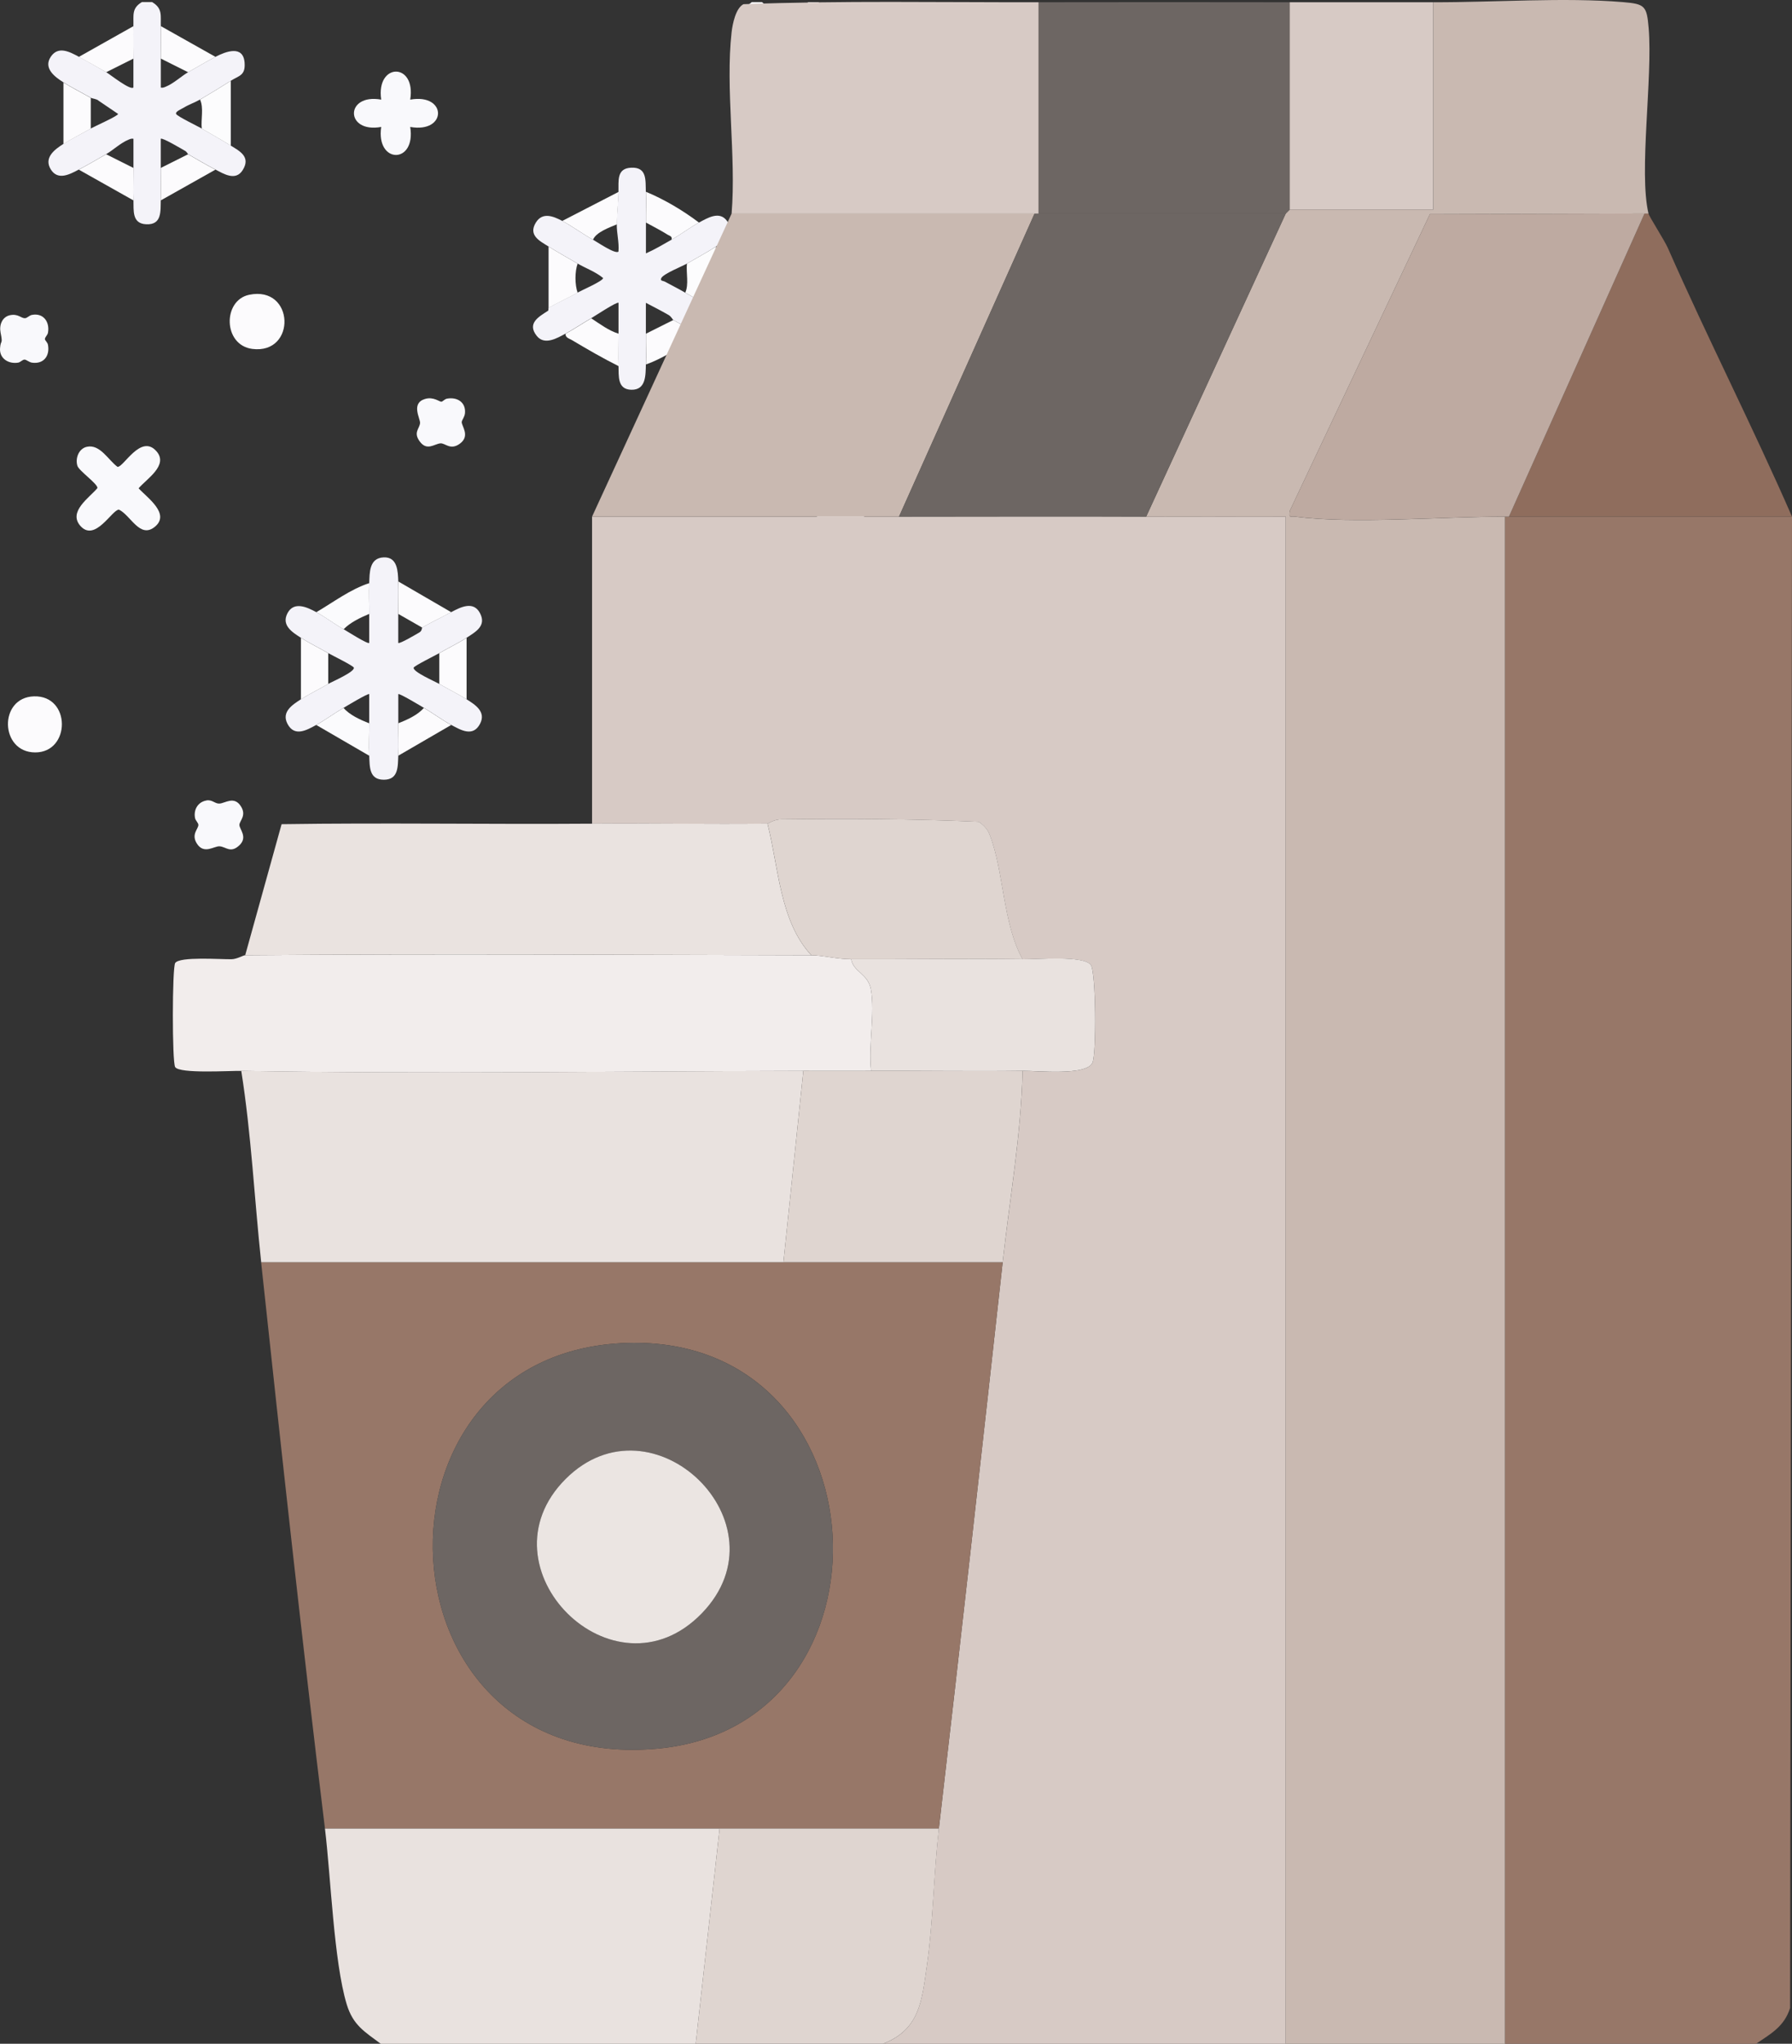 <svg viewBox="0 0 358.91 409.25" xmlns="http://www.w3.org/2000/svg" data-sanitized-data-name="Layer 1" data-name="Layer 1" id="Layer_1">
  <rect x="0" y="0" width="358.91" height="409.25" fill="#333333" stroke="none"/>
  <defs>
    <style>
      .cls-1 {
        fill: #d7cac5;
      }

      .cls-2 {
        fill: #f4f3f9;
      }

      .cls-3 {
        fill: #ebe5e2;
      }

      .cls-4 {
        fill: #fcfbfd;
      }

      .cls-5 {
        fill: #eae3e0;
      }

      .cls-6 {
        fill: #f2edec;
      }

      .cls-7 {
        fill: #8f6d5d;
      }

      .cls-8 {
        fill: #dfd5d0;
      }

      .cls-9 {
        fill: #f9f9fc;
      }

      .cls-10 {
        fill: #fcfcfd;
      }

      .cls-11 {
        fill: #beaaa1;
      }

      .cls-12 {
        fill: #c9b9b1;
      }

      .cls-13 {
        fill: #6d6663;
      }

      .cls-14 {
        fill: #fbfbfd;
      }

      .cls-15 {
        fill: #977768;
      }

      .cls-16 {
        fill: #e9e2df;
      }
    </style>
  </defs>
  <g>
    <path d="M30.5.44c2.11,1.26,1.64,2.72,1.71,4.79s-.01,4.34,0,6.5c.01,1.93-.01,3.88,0,5.81.4.08.66-.04,1.01-.19,1.54-.62,3.12-2.11,4.46-2.89,1.75-1.01,3.69-2.15,5.47-3.08,2.05-1.06,5.58-2.44,5.84,1.2.18,2.57-1.12,2.55-2.76,3.59-2,1.26-4.12,2.57-6.16,3.76-.94.55-2.3,1.02-3.31,1.65-.38.24-1.71.75-1.48,1.25.21.46,4.31,2.44,5.13,2.91,1.93,1.12,3.93,2.24,5.82,3.42,1.73,1.08,4.08,2.23,2.36,4.93-1.41,2.22-3.8.72-5.44-.14-1.79-.93-3.71-2.06-5.47-3.08-.1-.06-.25-.45-.56-.63-.68-.39-4.63-2.75-4.92-2.45-.01,1.93.01,3.88,0,5.81-.01,2.16.07,4.34,0,6.5s.27,4.95-2.9,4.81c-2.9-.12-2.51-2.77-2.57-4.81-.07-2.16.01-4.34,0-6.5-.01-1.93.01-3.88,0-5.81-.4-.08-.66.04-1.01.19-1.54.62-3.12,2.12-4.46,2.89-1.7.98-3.74,2.17-5.47,3.08s-4.18,2.3-5.62-.03.73-3.97,2.54-5.11c1.49-.94,3.81-2.13,5.47-3.08.76-.43,5.34-2.45,5.48-2.91l-3.88-2.63c-.41-.41-1.23-.41-1.6-.62-1.68-.96-3.96-2.13-5.47-3.08-1.75-1.09-4.06-2.83-2.55-5.11s3.84-.97,5.62-.02,3.74,2.08,5.47,3.08c.73.42,4.85,3.72,5.47,3.08.01-1.93-.01-3.88,0-5.82.01-2.16-.07-4.34,0-6.5s-.4-3.53,1.71-4.79h2.05Z" class="cls-2"></path>
    <path d="M152.64.44l4.62,4.12,4.62-4.12h2.05c3.81,3.43-.39,5.84-2.73,8.38,1.55,1.91,5.88,4.38,3.76,7.19-3,4-6.18-2.93-7.71-2.93-2.27,1.26-4.71,6.03-7.68,3.24-2.69-2.53,1.89-5.83,3.38-7.56-1.8-2.82-6.78-5.06-2.37-8.34h2.05Z" class="cls-9"></path>
    <path d="M79.76,116.43c.08,2.15-.01,4.34,0,6.5.01,1.93-.01,3.88,0,5.81.24.27,3.69-1.78,4.24-2.1s.5-.95.55-.98c1.24-.75,4.22-2.22,5.82-3.08,1.9-1.02,4.46-2.31,5.77.21s-.81,3.7-2.69,4.92c-1.59,1.03-3.76,2.09-5.47,3.08-.73.42-5.04,2.55-5.13,2.91-.2.84,4.36,2.8,5.13,3.25,1.72,1,3.88,2.07,5.47,3.08,1.78,1.12,3.95,2.52,2.69,4.92-1.42,2.7-3.85,1.24-5.77.21-1.74-.93-3.7-2.39-5.47-3.42-.59-.34-4.93-2.97-5.13-2.74-.01,1.93.01,3.88,0,5.81-.01,2.15.1,4.35,0,6.5s.08,4.84-2.91,4.83-2.8-2.67-2.91-4.83.01-4.35,0-6.5c-.01-1.93.01-3.88,0-5.81-.21-.23-4.54,2.39-5.13,2.74-1.83,1.05-3.71,2.46-5.47,3.42-1.91,1.05-4.37,2.47-5.77-.21-1.24-2.37.91-3.78,2.69-4.92,1.55-.99,3.77-2.09,5.47-3.08.77-.45,5.33-2.4,5.13-3.25-.09-.38-4.4-2.49-5.13-2.91-1.73-1-3.86-2.06-5.47-3.08-1.77-1.12-3.95-2.51-2.69-4.92,1.29-2.45,3.94-1.2,5.77-.21s3.65,2.38,5.47,3.42c.6.34,4.85,3.06,5.13,2.74.01-1.93,0-3.88,0-5.81.01-2.04-.09-4.12,0-6.16s-.05-5.05,2.92-5.16c2.78-.1,2.82,2.86,2.9,4.82Z" class="cls-2"></path>
    <path d="M129.37,38.42c.07,2.04-.02,4.11,0,6.16s-.02,4.11,0,6.16c1.76-.78,3.46-1.79,5.13-2.74,1.79-1.01,3.73-2.49,5.47-3.42s4.14-2.43,5.64-.33c1.79,2.5-.36,3.91-2.22,5.12-1.74,1.14-3.98,2.35-5.82,3.42-.93.54-4.71,2.03-5.13,2.91-.28.59.41.53.67.67,1.36.75,2.79,1.45,4.11,2.23,1.97,1.15,4.33,2.28,6.16,3.42,1.73,1.08,3.56,2.41,2.56,4.78-1.12,2.66-4.28.88-5.98,0s-3.6-1.86-5.13-2.74c-.1-.06-.4-.68-.9-.97-1.49-.86-3.05-1.66-4.57-2.45-.02,2.05.01,4.11,0,6.16s.07,4.12,0,6.16.1,5.16-2.92,5.09c-2.85-.07-2.49-2.83-2.56-4.75-.07-2.16.01-4.34,0-6.5s0-4.11,0-6.16c-.27-.31-4.87,2.73-5.47,3.08-1.66.96-3.54,2.22-5.13,3.08-1.69.91-4.21,2.42-5.77.47-2.02-2.53.4-3.84,2.24-5.03.15-.1.07-.55.1-.57,1.21-.78,4.16-2.12,5.82-3.08.67-.39,5.11-2.31,5.13-2.91-1.53-1.27-3.44-1.93-5.13-2.91-1.92-1.12-3.93-2.25-5.82-3.42-1.79-1.11-4.07-2.24-2.54-4.76,1.33-2.18,3.47-1.31,5.27-.37s4.14,2.64,6.16,3.76c.8.44,4.51,3,5.13,2.4.16-1.89-.36-3.59-.34-5.48.02-2.03.28-4.37.34-6.5s-.44-4.7,2.56-4.82c3.2-.14,2.84,2.54,2.92,4.82Z" class="cls-2"></path>
    <path d="M17.4,89.47c2.64-.58,4.3,2.68,6.13,4.01,1.17.2,4.7-6.75,7.84-3.08,2.39,2.79-1.98,5.47-3.61,7.38,1.65,1.83,6.44,5.1,3.25,7.71-3,2.45-4.83-2.32-7.19-3.44-1.38,0-4.77,6.57-7.71,3.27-2.53-2.85,1.79-5.65,3.4-7.58.14-.81-3.7-3.45-4.01-4.47-.46-1.51.28-3.44,1.89-3.8Z" class="cls-9"></path>
    <path d="M82.16,19.95c7.42-1.32,7.43,6.79,0,5.47,1.2,7.52-6.91,7.44-5.81,0-7.27,1.31-7.29-6.77,0-5.47-1.09-7.44,7.02-7.52,5.81,0Z" class="cls-9"></path>
    <path d="M132.16,122.54c.51.82,4.62-.49,5.36,2,1.07,3.6-2.71,4.24-5.41,3.86,1.32,7.42-6.79,7.42-5.47,0-1.84.03-4.89.37-5.4-1.95-1.12-5.03,4.5-2.89,5.36-3.9.58-.68-1.3-5.13,2.66-5.34s2.42,4.55,2.9,5.32Z" class="cls-9"></path>
    <path d="M49.9,59.03c9.13-1.89,9.51,11.96.64,10.84-5.88-.75-5.98-9.73-.64-10.84Z" class="cls-4"></path>
    <path d="M167.96,94.94c6.13-.49,8.34,9.02,1.97,10.89-7.97,2.34-9.96-10.26-1.97-10.89Z" class="cls-4"></path>
    <path d="M6.81,139.44c7.45-.21,7.36,11.23.25,11.23s-7.38-11.02-.25-11.23Z" class="cls-4"></path>
    <path d="M136.12,164.75c2.74-.56,6.24.57,6.86,3.59,1.72,8.42-9.64,9.76-10.79,2.58-.4-2.54,1.36-5.64,3.93-6.17Z" class="cls-4"></path>
    <path d="M41.36,160.28c1.18-.19,1.69.7,2.62.63,1.14-.08,2.92-1.58,4.27.55,1.19,1.87-.3,2.91-.3,3.73,0,.86,1.74,2.44-.02,4.09s-2.66.28-3.94.19c-1.1-.08-3.14,1.7-4.56-.55-1.19-1.87.31-2.92.3-3.73,0-.43-.57-.86-.67-1.39-.32-1.68.59-3.23,2.31-3.51Z" class="cls-9"></path>
    <path d="M85.14,79.89c1.7-.51,2.9.61,3.28.55.27-.04.62-.52,1.11-.61,2.03-.37,3.79.71,3.6,2.89-.07.8-.61,1.36-.65,1.77-.07.81,1.79,2.8-.41,4.38-1.9,1.36-2.89-.18-3.87-.09-1.24.12-2.7,1.61-4.16-.42-1.29-1.79-.02-2.49.09-3.64.08-.9-1.9-3.96,1-4.83Z" class="cls-9"></path>
    <path d="M2,63.12c1.62-.35,2.23.63,3,.6.45-.02.86-.56,1.39-.66,2.3-.45,3.61,1.4,3.22,3.57-.09.51-.67.92-.61,1.31.04.27.52.62.61,1.11.41,2.24-.89,3.91-3.21,3.57-.58-.09-1.09-.58-1.45-.61-.42-.04-.83.53-1.33.61-1.91.31-3.77-.83-3.61-2.9.14-1.85.61-.58.1-3.16-.29-1.47.31-3.1,1.89-3.44Z" class="cls-9"></path>
    <path d="M46.23,29.18c-1.89-1.18-3.89-2.3-5.82-3.42-.2-1.86.43-4.15-.34-5.82,2.04-1.19,4.16-2.5,6.16-3.76v13Z" class="cls-10"></path>
    <path d="M143.4,62.03c-1.83-1.14-4.19-2.27-6.16-3.42.77-1.66.15-3.96.34-5.82,1.84-1.07,4.08-2.28,5.82-3.42v12.66Z" class="cls-10"></path>
    <path d="M123.9,38.42c-.06,2.13-.32,4.47-.34,6.5-1.46.62-4.15,1.55-4.79,3.08-2.02-1.12-4.3-2.79-6.16-3.76l11.29-5.82Z" class="cls-4"></path>
    <path d="M26.73,5.23c-.07,2.16.01,4.34,0,6.5l-5.47,2.74c-1.74-1-3.71-2.13-5.47-3.08l10.95-6.16Z" class="cls-4"></path>
    <path d="M123.9,66.82c.01,2.16-.07,4.35,0,6.5-3.18-1.59-6.28-3.39-9.34-5.21-.52-.31-1.41-.52-1.27-1.29,1.59-.86,3.47-2.11,5.13-3.08,1.73,1.13,3.48,2.47,5.47,3.08Z" class="cls-4"></path>
    <path d="M21.26,30.89l5.47,2.74c.01,2.16-.07,4.34,0,6.5l-10.95-6.16c1.73-.91,3.77-2.1,5.47-3.08Z" class="cls-4"></path>
    <path d="M43.15,11.39c-1.78.93-3.72,2.07-5.47,3.08l-5.47-2.74c-.01-2.16.07-4.35,0-6.5l10.95,6.16Z" class="cls-4"></path>
    <path d="M43.15,33.97l-10.95,6.16c.07-2.16-.01-4.34,0-6.5l5.47-2.74c1.76,1.02,3.68,2.15,5.47,3.08Z" class="cls-4"></path>
    <path d="M139.98,44.58c-1.74.93-3.69,2.41-5.47,3.42.16-.73-.39-.74-.84-1.03-1.38-.87-2.87-1.62-4.29-2.4-.02-2.05.07-4.12,0-6.16,3.67,1.51,7.46,3.77,10.61,6.16Z" class="cls-4"></path>
    <path d="M134.85,64.08c1.53.88,3.49,1.89,5.13,2.74.04.83-1.53,1.4-2.16,1.77-2.67,1.55-5.58,3.39-8.44,4.39.07-2.04-.02-4.11,0-6.16l5.47-2.74Z" class="cls-4"></path>
    <path d="M18.18,19.6v6.16c-1.67.95-3.98,2.14-5.47,3.08v-12.32c1.51.95,3.79,2.12,5.47,3.08Z" class="cls-4"></path>
    <path d="M115.69,52.79c-.58,1.61-.57,4.23,0,5.82-1.66.96-4.61,2.3-5.82,3.08v-12.32c1.89,1.17,3.89,2.3,5.82,3.42Z" class="cls-4"></path>
    <path d="M73.95,144.83c.01,2.15-.11,4.36,0,6.5l-10.61-6.16c1.77-.97,3.64-2.37,5.47-3.42,1.18,1.41,3.4,2.42,5.13,3.08Z" class="cls-14"></path>
    <path d="M90.37,122.59c-1.59.86-4.58,2.33-5.82,3.08l-4.79-2.74c-.01-2.16.08-4.35,0-6.5l10.61,6.16Z" class="cls-4"></path>
    <path d="M90.37,145.17l-10.61,6.16c.1-2.15-.01-4.35,0-6.5,1.73-.66,3.95-1.67,5.13-3.08,1.77,1.03,3.74,2.49,5.47,3.42Z" class="cls-4"></path>
    <path d="M73.95,116.77c-.09,2.03.01,4.12,0,6.16-1.75.73-3.81,1.71-5.13,3.08-1.83-1.04-3.72-2.48-5.47-3.42,3.41-1.99,6.86-4.62,10.61-5.82Z" class="cls-14"></path>
    <path d="M65.74,130.8v6.16c-1.71.99-3.93,2.09-5.47,3.08v-12.32c1.61,1.02,3.74,2.08,5.47,3.08Z" class="cls-4"></path>
    <path d="M93.45,127.72v12.32c-1.6-1.01-3.75-2.08-5.47-3.08v-6.16c1.72-.99,3.88-2.05,5.47-3.08Z" class="cls-4"></path>
  </g>
  <path d="M180.06,103.45c16.49,0,33.02-.07,49.5,0,9.3.04,18.65-.03,27.95,0v305.81h-80.65c7.35-2.86,7.76-8.57,8.77-15.58,1.3-9.05,1.35-18.46,2.41-27.53,4.39-37.74,8.6-75.58,12.78-113.38,1.41-12.73,3.69-25.51,3.99-38.33,2.95-.04,12.7,1.02,13.98-1.59.84-1.73.74-18.29-.33-19.64-1.51-1.92-10.65-1.08-13.65-1.12-3.98-7.11-3.76-17.69-6.6-24.94-.44-1.13-1.22-1.93-2.2-2.59-13.16-.59-26.42-.63-39.6-.48-1.46.02-2.56.86-2.7.86-11.7.13-23.43-.09-35.13,0v-61.48h61.48Z" class="cls-1"></path>
  <path d="M358.91,103.45l-.38,298.64c-1.17,3.71-3.84,5.15-6.81,7.16h-50.3V103.45c.27,0,.53,0,.8,0,18.88.04,37.81-.03,56.69,0Z" class="cls-15"></path>
  <path d="M287.05.45c12,.04,26.29-1.01,37.96-.03,4.45.37,4.81.74,5.19,5.19.84,10.01-2.01,28.85-.03,37.16h-.8l-42.99.13-28.05,59.38c-.23,1.61.06,1.03,1.16,1.18,11.5,1.52,29.62-.03,41.93,0v305.8h-43.91V103.45c-9.3-.02-18.64.04-27.95,0l27.95-60.68.8-.8h28.75s0-41.52,0-41.52Z" class="cls-12"></path>
  <path d="M144.13,366.14l-4.79,43.12h-63.08c-3.28-2.45-5.56-3.73-6.83-7.94-2.57-8.53-3.17-25.49-4.35-35.18h79.05Z" class="cls-16"></path>
  <path d="M188.05,366.14c-1.05,9.07-1.11,18.49-2.41,27.53-1.01,7.01-1.42,12.72-8.77,15.58h-37.53l4.79-43.12h43.91Z" class="cls-8"></path>
  <path d="M156.91,252.76h43.91c-4.17,37.8-8.39,75.64-12.78,113.38h-122.96c-4.6-37.7-8.73-75.62-12.78-113.38h104.6ZM125.63,268.92c-54.5,1.61-51.21,86.55,6.11,81.23,49.5-4.6,45.87-82.77-6.11-81.23Z" class="cls-15"></path>
  <path d="M160.9,214.43l-3.99,38.33H52.31c-1.36-12.71-1.98-25.65-3.99-38.33,37.46.64,75.11.08,112.58,0Z" class="cls-16"></path>
  <polygon points="207.21 42.77 180.06 103.45 118.58 103.45 146.53 42.77 207.21 42.77" class="cls-12"></polygon>
  <path d="M162.5,191.28c2.18,0,5.09.79,7.98.8.45,2.59,3.37,2.88,3.95,6.03.86,4.72-.54,11.36.04,16.33-4.51.02-9.06,0-13.57,0-37.47.08-75.12.64-112.58,0-2.42-.04-12.29.6-13.23-.75-.64-.91-.61-19.99,0-20.86.93-1.33,9.02-.71,11.26-.75,1.14-.02,2.34-.79,2.76-.8,37.34-.31,76.01-.08,113.38,0Z" class="cls-6"></path>
  <path d="M118.58,164.93c11.7-.09,23.44.13,35.13,0,2.24,8.72,2.44,19.53,8.78,26.35-37.36-.08-76.04-.31-113.38,0l7.29-26.24c20.71-.31,41.46.05,62.17-.1Z" class="cls-5"></path>
  <path d="M208.01.45v42.32h-61.48c.94-11.54-1.27-25.03,0-36.33.19-1.66.83-4.83,2.38-5.6,19.68-.74,39.41-.35,59.1-.39Z" class="cls-1"></path>
  <path d="M258.31.45v41.52l-.8.8h-49.5V.45c16.75-.03,33.55-.03,50.3,0Z" class="cls-13"></path>
  <path d="M358.91,103.45c-18.88-.03-37.81.04-56.69,0l27.15-60.68h.8c.16.65,3.19,5.33,3.88,6.9,7.96,18.08,16.96,35.69,24.86,53.78Z" class="cls-7"></path>
  <path d="M287.05.45v41.52s-28.74,0-28.74,0V.45c9.57.02,19.17-.03,28.74,0Z" class="cls-1"></path>
  <path d="M257.51,42.77l-27.95,60.68c-16.49-.07-33.02,0-49.5,0l27.15-60.68h50.3Z" class="cls-13"></path>
  <path d="M174.47,214.43c10.1-.04,20.25.13,30.34,0-.3,12.81-2.59,25.59-3.99,38.33h-43.91l3.99-38.33c4.51,0,9.06.02,13.57,0Z" class="cls-8"></path>
  <path d="M204.81,192.08c-11.43-.15-22.91.04-34.33,0-2.89,0-5.8-.79-7.98-.8-6.35-6.82-6.54-17.63-8.78-26.35.14,0,1.24-.84,2.7-.86,13.18-.15,26.44-.11,39.6.48.99.66,1.76,1.46,2.2,2.59,2.84,7.25,2.62,17.83,6.6,24.94Z" class="cls-8"></path>
  <path d="M204.81,192.08c3,.04,12.14-.8,13.65,1.12,1.06,1.35,1.17,17.91.33,19.64-1.27,2.62-11.03,1.55-13.98,1.59-10.1.13-20.24-.04-30.34,0-.58-4.97.82-11.61-.04-16.33-.58-3.15-3.5-3.44-3.95-6.03,11.43.04,22.91-.15,34.33,0Z" class="cls-16"></path>
  <path d="M329.37,42.77l-27.15,60.68c-.27,0-.53,0-.8,0-12.31-.03-30.43,1.52-41.93,0-1.1-.15-1.39.44-1.16-1.18l28.05-59.38,42.99-.13Z" class="cls-11"></path>
  <path d="M125.63,268.92c51.98-1.53,55.61,76.64,6.11,81.23-57.32,5.32-60.61-79.62-6.11-81.23ZM113.28,296.16c-17.73,17.73,9.63,45.13,27.29,26.89,17.37-17.94-9.9-44.28-27.29-26.89Z" class="cls-13"></path>
  <path d="M113.28,296.16c17.39-17.39,44.66,8.95,27.29,26.89-17.65,18.24-45.02-9.16-27.29-26.89Z" class="cls-3"></path>
</svg>